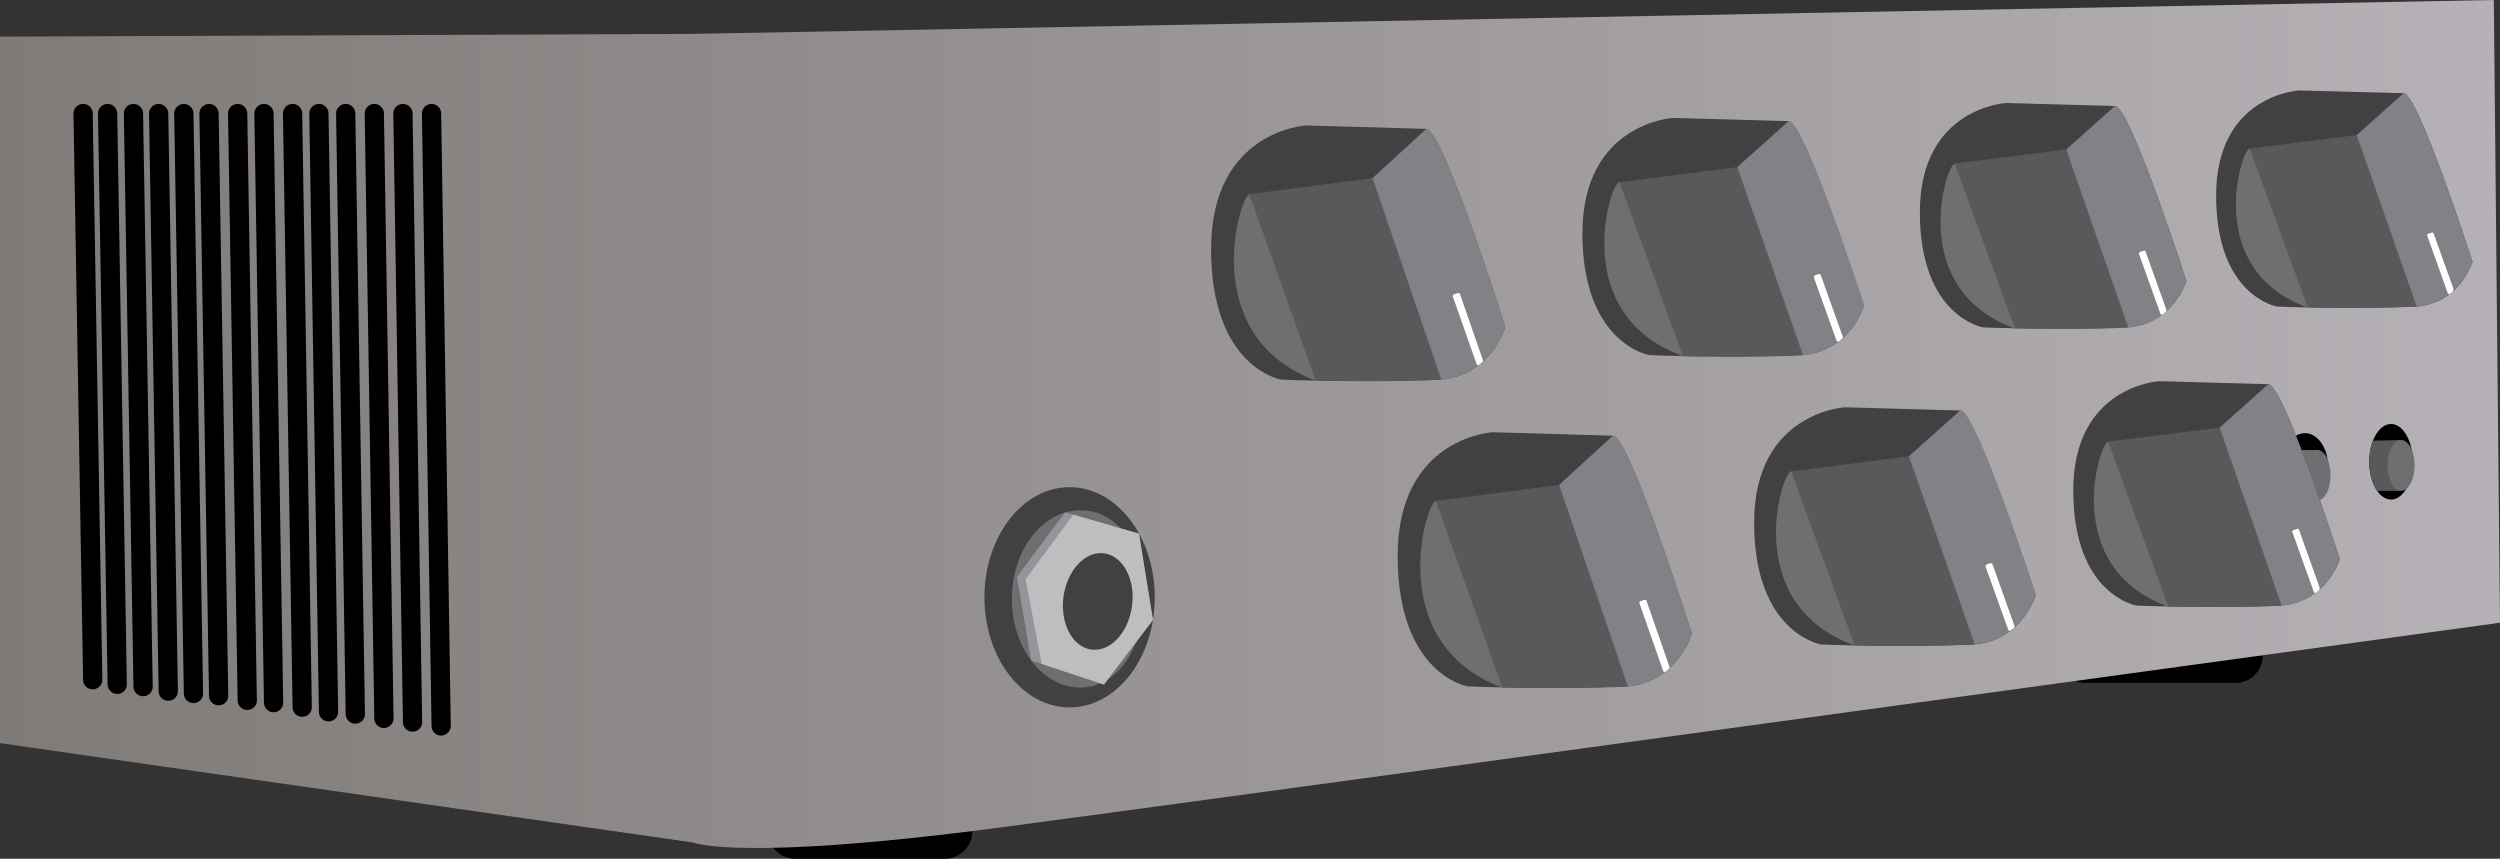 <svg xmlns="http://www.w3.org/2000/svg" version="1.1" x="0" y="0" xml:space="preserve" id="svg87" width="1092" height="375.1"><rect width="100%" height="100%" fill="#333333" stroke="none"/><style type="text/css" id="style2">.st2{fill:#414042}.st3{fill:#6d6f71}.st6{fill:#58595b}.st7{fill:#808285}.st8{fill:#fff}</style><g id="Livello_2" transform="translate(-44 -238.2)"><g id="Livello_14"><path id="XMLID_65_" d="M456.7 613.3h-65.3a12 12 0 0 1-12-12V580a12 12 0 0 1 12-12h65.3a12 12 0 0 1 12 12v21.3a12 12 0 0 1-12 12z"/><path id="XMLID_66_" d="M1020.4 536.5h-65.3a12 12 0 0 1-12-12v-21.3a12 12 0 0 1 12-12h65.3a12 12 0 0 1 12 12v21.3a12 12 0 0 1-12 12z"/></g><g id="Livello_13"><linearGradient id="XMLID_67_" gradientUnits="userSpaceOnUse" x1="44" y1="423.4" x2="1136" y2="423.4"><stop offset="0" style="stop-color:#7f7b78" id="stop9"/><stop offset="1" style="stop-color:#b6b1b6" id="stop11"/></linearGradient><path id="XMLID_64_" d="m482 250.5 651.3-12.3 2.7 272s-538.7 74-654 89.3c-115.3 15.3-135.3 6.7-135.3 6.7L44 562.8V254.2l302.7-1.2Z" style="fill:url(#XMLID_67_)"/></g><g id="Griglia"><path id="XMLID_2_" d="M236.7 559.5a4.2 4.2 0 0 1-4.2-4.2l-4.2-267.5c0-2.3 1.9-4.2 4.2-4.2 2.3 0 4.2 1.9 4.2 4.2l4.2 267.5a4.3 4.3 0 0 1-4.2 4.2z"/><path id="XMLID_3_" d="M224.2 557.8a4.2 4.2 0 0 1-4.2-4.2l-4.2-265.8c0-2.3 1.9-4.2 4.2-4.2 2.3 0 4.2 1.9 4.2 4.2l4.2 265.8a4.2 4.2 0 0 1-4.2 4.2z"/><path id="XMLID_8_" d="M211.7 556.2a4.2 4.2 0 0 1-4.2-4.2l-4.2-264.2c0-2.3 1.9-4.2 4.2-4.2 2.3 0 4.2 1.9 4.2 4.2l4.2 264.2a4.3 4.3 0 0 1-4.2 4.2z"/><path id="XMLID_9_" d="M199.2 554.3a4.2 4.2 0 0 1-4.2-4.2l-4.2-262.3c0-2.3 1.9-4.2 4.2-4.2 2.3 0 4.2 1.9 4.2 4.2l4.2 262.3a4.2 4.2 0 0 1-4.2 4.2z"/><path id="XMLID_10_" d="M187.5 553.3a4.2 4.2 0 0 1-4.2-4.2l-4.2-261.3c0-2.3 1.9-4.2 4.2-4.2 2.3 0 4.2 1.9 4.2 4.2l4.2 261.3c0 2.4-1.9 4.2-4.2 4.2z"/><path id="XMLID_11_" d="M176 551.3a4.2 4.2 0 0 1-4.2-4.2l-4.2-259.3c0-2.3 1.9-4.2 4.2-4.2 2.3 0 4.2 1.9 4.2 4.2l4.2 259.3c0 2.4-1.9 4.2-4.2 4.2z"/><path id="XMLID_12_" d="M163.5 549.3a4.2 4.2 0 0 1-4.2-4.2l-4.2-257.3c0-2.3 1.9-4.2 4.2-4.2 2.3 0 4.2 1.9 4.2 4.2l4.2 257.3c0 2.4-1.9 4.2-4.2 4.2z"/><path id="XMLID_13_" d="M152 548.3a4.2 4.2 0 0 1-4.2-4.2l-4.2-256.3c0-2.3 1.9-4.2 4.2-4.2 2.3 0 4.2 1.9 4.2 4.2l4.2 256.3c0 2.4-1.9 4.2-4.2 4.2z"/><path id="XMLID_14_" d="M139.5 546.3a4.2 4.2 0 0 1-4.2-4.2l-4.2-254.3c0-2.3 1.9-4.2 4.2-4.2 2.3 0 4.2 1.9 4.2 4.2l4.2 254.3c0 2.4-1.9 4.2-4.2 4.2z"/><path id="XMLID_15_" d="M128.5 545.3a4.2 4.2 0 0 1-4.2-4.2l-4.2-253.3c0-2.3 1.9-4.2 4.2-4.2 2.3 0 4.2 1.9 4.2 4.2l4.2 253.3c0 2.4-1.9 4.2-4.2 4.2z"/><path id="XMLID_16_" d="M117.5 544.3a4.2 4.2 0 0 1-4.2-4.2l-4.2-252.3c0-2.3 1.9-4.2 4.2-4.2 2.3 0 4.2 1.9 4.2 4.2l4.2 252.3c0 2.4-1.9 4.2-4.2 4.2z"/><path id="XMLID_17_" d="M106.5 542.3a4.2 4.2 0 0 1-4.2-4.2l-4.2-250.3c0-2.3 1.9-4.2 4.2-4.2 2.3 0 4.2 1.9 4.2 4.2l4.2 250.3c0 2.4-1.9 4.2-4.2 4.2z"/><path id="XMLID_18_" d="M95.2 541.3a4.2 4.2 0 0 1-4.2-4.2l-4.2-249.3c0-2.3 1.9-4.2 4.2-4.2 2.3 0 4.2 1.9 4.2 4.2l4.2 249.3c0 2.4-1.9 4.2-4.2 4.2z"/><path id="XMLID_19_" d="M84.5 539.3a4.2 4.2 0 0 1-4.2-4.2l-4.2-247.3c0-2.3 1.9-4.2 4.2-4.2 2.3 0 4.2 1.9 4.2 4.2l4.2 247.3c0 2.3-1.9 4.2-4.2 4.2z"/></g><g id="Livello_11"><ellipse id="XMLID_53_" class="st2" cx="511.2" cy="499.1" rx="37.2" ry="48.1" style="fill:#414042"/><path id="XMLID_54_" class="st3" d="M543.7 499.1c0 21.4-11.2 39.4-27.8 39.4-16.5 0-29.9-17.3-29.9-38.7 0-21.4 13.4-38.7 29.9-38.7 16.5-.1 27.8 16.6 27.8 38z" style="fill:#6d6f71"/><path id="XMLID_55_" style="fill:#939598" d="m494.4 526.7 31.8 10.5 21.4-28.2-6.1-37.7-32.3-9.3-21 28.2z"/><path id="XMLID_56_" style="fill:#bcbec0" d="m526.2 537.2 21.4-28.2-6.1-37.7-28.7-8.3-20.8 28.2 7 37z"/><g id="Livello_12"><ellipse id="XMLID_57_" transform="rotate(7.5 523.4 500.9)" class="st2" cx="523.5" cy="500.9" rx="15.1" ry="21.2" style="fill:#414042"/></g><ellipse id="XMLID_58_" cx="1050.8" cy="441.9" rx="10.1" ry="14.5"/><ellipse id="XMLID_59_" cx="1088.4" cy="439.9" rx="9.5" ry="16.5"/><path id="XMLID_62_" class="st6" d="m1092.8 430.4-12.3.3c-4.6 12.2 1.8 21.9 1.8 21.9h10.5z" style="fill:#58595b"/><path id="XMLID_63_" class="st3" style="fill:#6d6f71" d="m1056.1 451.8-7.9-1.1-1.3-15.9h9.2z"/><ellipse id="XMLID_60_" class="st3" cx="1092.8" cy="441.5" rx="5.9" ry="11.1" style="fill:#6d6f71"/><ellipse id="XMLID_61_" class="st3" cx="1056.1" cy="445.8" rx="5.9" ry="11.1" style="fill:#6d6f71"/></g><g id="Livello_3"><path id="XMLID_7_" class="st2" d="M667 294.5c7.2 0 34.5 86.5 34.5 86.5s-6 21-28 23c-37.6 1.5-70 0-70 0s-30.5-5.2-30.5-57 41.5-54 41.5-54l52.5 1.5s-7.2 0 0 0z" style="fill:#414042"/><path id="XMLID_6_" class="st3" d="M589.8 323c-4 0-23.5 62 29 81.5 17.2-40-25.8-81.5-29-81.5Z" style="fill:#6d6f71"/><path id="XMLID_20_" class="st6" d="m643.5 316 30 88c-13.7 1.2-54.8.5-54.8.5l-29-81.5z" style="fill:#58595b"/><path id="XMLID_21_" class="st7" d="M673.5 404c22-2 28-23 28-23s-27.2-86.5-34.5-86.5L643.5 316Z" style="fill:#808285"/><path id="XMLID_22_" class="st8" d="m691.4 396.4-1.5 1.3c-.4.1-.8-.1-.9-.4l-10.4-29.6c-.1-.4.1-.8.4-.9l1.8-.6c.4-.1.8.1.9.4l9.9 28.5c.3.3.2 1.1-.2 1.3z" style="fill:#fff"/></g><g id="Livello_3_copia_4"><path id="XMLID_42_" class="st2" d="M748.5 428.5c7.2 0 34.5 86.5 34.5 86.5s-6 21-28 23c-37.6 1.5-70 0-70 0s-30.5-5.2-30.5-57 41.5-54 41.5-54l52.5 1.5s-7.3 0 0 0z" style="fill:#414042"/><path id="XMLID_41_" class="st3" d="M671.2 457c-4 0-23.5 62 29 81.5 17.3-40-25.7-81.5-29-81.5z" style="fill:#6d6f71"/><path id="XMLID_40_" class="st6" d="m725 450 30 88c-13.7 1.2-54.8.5-54.8.5l-29-81.5z" style="fill:#58595b"/><path id="XMLID_39_" class="st7" d="M755 538c22-2 28-23 28-23s-27.2-86.5-34.5-86.5L725 450Z" style="fill:#808285"/><path id="XMLID_38_" class="st8" d="m772.9 530.4-1.5 1.3c-.4.1-.8-.1-.9-.4l-10.4-29.6c-.1-.4.1-.8.4-.9l1.8-.6c.4-.1.8.1.9.4l9.9 28.5c.3.3.2 1.1-.2 1.3z" style="fill:#fff"/></g><g id="Livello_3_copia"><path id="XMLID_27_" class="st2" d="M825.2 291.1c6.9 0 33 80.7 33 80.7s-5.7 19.6-26.8 21.5c-36 1.4-67 0-67 0s-29.2-4.9-29.2-53.2c0-48.3 39.7-50.4 39.7-50.4l50.3 1.4s-6.9 0 0 0z" style="fill:#414042"/><path id="XMLID_26_" class="st3" d="M751.3 317.7c-3.8 0-22.5 57.8 27.7 76 16.6-37.2-24.6-76-27.7-76z" style="fill:#6d6f71"/><path id="XMLID_25_" class="st6" d="m802.8 311.2 28.7 82.1c-13.1 1.2-52.4.5-52.4.5l-27.7-76z" style="fill:#58595b"/><path id="XMLID_24_" class="st7" d="M831.5 393.3c21-1.9 26.8-21.5 26.8-21.5s-26.1-80.7-33-80.7l-22.5 20.1z" style="fill:#808285"/><path id="XMLID_23_" class="st8" d="m848.6 386.2-1.5 1.2c-.4.1-.8-.1-.9-.4l-9.9-27.6c-.1-.3.1-.7.4-.9l1.7-.6c.4-.1.8.1.9.4l9.5 26.6c.2.4.2 1.2-.2 1.3z" style="fill:#fff"/></g><g id="Livello_3_copia_5"><path id="XMLID_47_" class="st2" d="M900.2 417.5c6.9 0 33 80.7 33 80.7s-5.7 19.6-26.8 21.5c-36 1.4-67 0-67 0s-29.2-4.9-29.2-53.2c0-48.3 39.7-50.4 39.7-50.4l50.3 1.4s-6.9 0 0 0z" style="fill:#414042"/><path id="XMLID_46_" class="st3" d="M826.3 444.1c-3.8 0-22.5 57.8 27.7 76 16.6-37.3-24.6-76-27.7-76z" style="fill:#6d6f71"/><path id="XMLID_45_" class="st6" d="m877.8 437.5 28.7 82.1c-13.1 1.2-52.4.5-52.4.5l-27.7-76z" style="fill:#58595b"/><path id="XMLID_44_" class="st7" d="M906.5 519.6c21-1.9 26.8-21.5 26.8-21.5s-26.1-80.7-33-80.7l-22.5 20.1z" style="fill:#808285"/><path id="XMLID_43_" class="st8" d="m923.6 512.5-1.5 1.2c-.4.1-.8-.1-.9-.4l-9.9-27.6c-.1-.3.1-.7.4-.9l1.7-.6c.4-.1.8.1.9.4l9.5 26.6c.2.4.2 1.2-.2 1.3z" style="fill:#fff"/></g><g id="Livello_3_copia_2"><path id="XMLID_32_" class="st2" d="M967.8 284.5c6.6 0 31.2 76.4 31.2 76.4s-5.4 18.5-25.4 20.3c-34 1.3-63.4 0-63.4 0s-27.6-4.6-27.6-50.3c0-45.7 37.6-47.7 37.6-47.7l47.6 1.3s-6.6 0 0 0z" style="fill:#414042"/><path id="XMLID_31_" class="st3" d="M897.8 309.7c-3.6 0-21.3 54.7 26.3 72 15.6-35.3-23.3-72-26.3-72z" style="fill:#6d6f71"/><path id="XMLID_30_" class="st6" d="m946.5 303.5 27.2 77.7c-12.4 1.1-49.6.4-49.6.4l-26.3-72z" style="fill:#58595b"/><path id="XMLID_29_" class="st7" d="M973.6 381.2c19.9-1.8 25.4-20.3 25.4-20.3s-24.7-76.4-31.2-76.4l-21.3 19z" style="fill:#808285"/><path id="XMLID_28_" class="st8" d="m989.9 374.5-1.4 1.2a.7.7 0 0 1-.8-.4l-9.4-26.2c-.1-.3.1-.7.4-.8l1.7-.6c.3-.1.7.1.8.4l9 25.2c.1.3 0 1.1-.3 1.2z" style="fill:#fff"/></g><g id="Livello_3_copia_6"><path id="XMLID_52_" class="st2" d="M1034.8 406c6.6 0 31.2 76.4 31.2 76.4s-5.4 18.5-25.4 20.3c-34 1.3-63.4 0-63.4 0s-27.6-4.6-27.6-50.3c0-45.7 37.6-47.7 37.6-47.7l47.6 1.3s-6.6 0 0 0z" style="fill:#414042"/><path id="XMLID_51_" class="st3" d="M964.8 431.2c-3.6 0-21.3 54.7 26.3 72 15.6-35.3-23.3-72-26.3-72z" style="fill:#6d6f71"/><path id="XMLID_50_" class="st6" d="m1013.5 425 27.2 77.7c-12.4 1.1-49.6.4-49.6.4l-26.3-72z" style="fill:#58595b"/><path id="XMLID_49_" class="st7" d="M1040.6 502.7c19.9-1.8 25.4-20.3 25.4-20.3s-24.7-76.4-31.2-76.4l-21.3 19z" style="fill:#808285"/><path id="XMLID_48_" class="st8" d="m1056.9 496-1.4 1.2a.7.7 0 0 1-.8-.4l-9.4-26.2c-.1-.3.1-.7.4-.8l1.7-.6c.3-.1.7.1.8.4l9 25.2c.1.3 0 1.1-.3 1.2z" style="fill:#fff"/></g><g id="Livello_3_copia_3"><path id="XMLID_37_" class="st2" d="M1093.9 278.9c6.3 0 30.1 73.6 30.1 73.6s-5.2 17.9-24.4 19.6c-32.8 1.3-61 0-61 0s-26.6-4.5-26.6-48.5 36.2-45.9 36.2-45.9l45.7 1.2s-6.3 0 0 0z" style="fill:#414042"/><path id="XMLID_36_" class="st3" d="M1026.6 303.2c-3.5 0-20.5 52.7 25.3 69.3 15-34-22.5-69.3-25.3-69.3z" style="fill:#6d6f71"/><path id="XMLID_35_" class="st6" d="m1073.5 297.2 26.2 74.8c-11.9 1.1-47.7.4-47.7.4l-25.3-69.3z" style="fill:#58595b"/><path id="XMLID_34_" class="st7" d="M1099.6 372.1a28.7 28.7 0 0 0 24.4-19.6s-23.8-73.6-30.1-73.6l-20.5 18.3z" style="fill:#808285"/><path id="XMLID_33_" class="st8" d="m1115.3 365.6-1.3 1.1a.7.7 0 0 1-.8-.4l-9-25.2c-.1-.3.1-.7.4-.8l1.6-.5c.3-.1.7.1.8.4l8.7 24.2c-.1.3-.1 1.1-.4 1.2z" style="fill:#fff"/></g></g></svg>